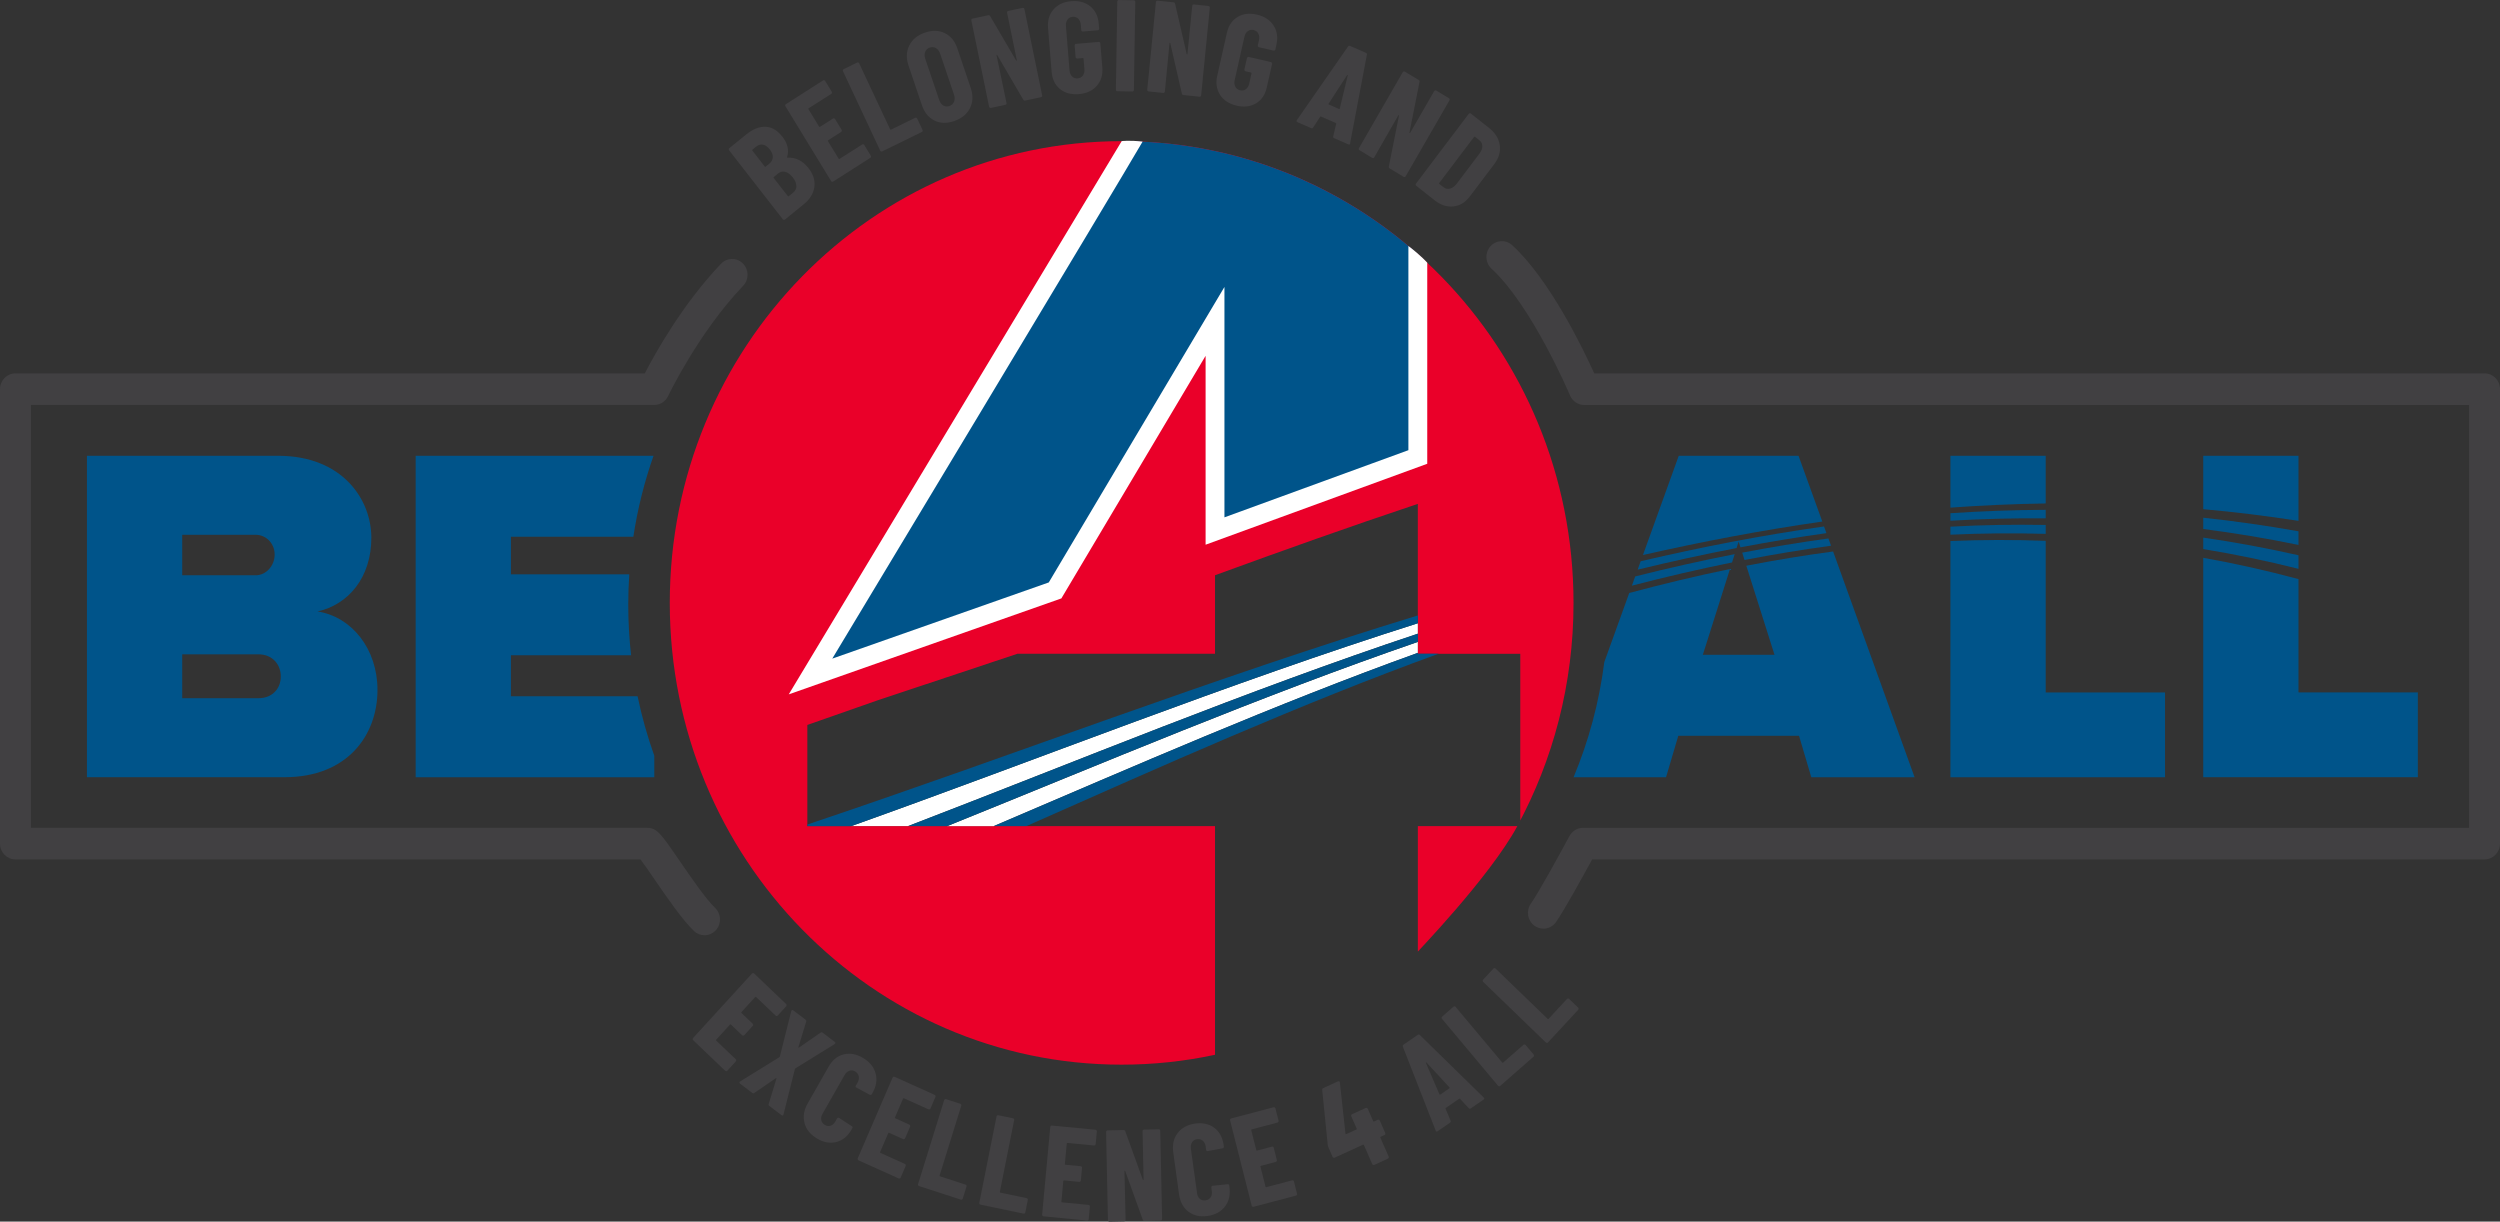 <?xml version="1.0" encoding="UTF-8"?>
<svg xmlns="http://www.w3.org/2000/svg" width="176" height="86" viewBox="0 0 176 86" fill="none">
  <rect x="0" y="0" width="176" height="86" fill="#333333" stroke="none"/>
  <g clip-path="url(#clip0_114_169)">
    <path d="M54.681 71.527C54.652 71.527 54.626 71.518 54.603 71.497L53.23 70.189C53.207 70.168 53.187 70.168 53.166 70.189L52.199 71.249C52.178 71.272 52.178 71.293 52.199 71.314L52.987 72.066C53.01 72.087 53.019 72.113 53.021 72.143C53.021 72.172 53.013 72.199 52.992 72.223L52.398 72.874C52.378 72.898 52.352 72.909 52.323 72.909C52.294 72.909 52.268 72.901 52.245 72.88L51.457 72.128C51.434 72.107 51.413 72.107 51.393 72.128L50.42 73.194C50.4 73.217 50.4 73.238 50.42 73.259L51.793 74.567C51.816 74.588 51.825 74.615 51.828 74.644C51.828 74.674 51.819 74.7 51.799 74.724L51.205 75.375C51.185 75.399 51.159 75.408 51.13 75.411C51.101 75.411 51.075 75.402 51.051 75.381L48.8 73.232C48.777 73.211 48.766 73.185 48.766 73.155C48.766 73.126 48.774 73.099 48.795 73.075L52.937 68.54C52.958 68.516 52.984 68.507 53.013 68.504C53.042 68.504 53.068 68.513 53.091 68.534L55.342 70.683C55.365 70.704 55.374 70.731 55.377 70.76C55.377 70.79 55.368 70.817 55.348 70.84L54.754 71.492C54.733 71.515 54.707 71.524 54.678 71.527H54.681Z" fill="#414042"></path>
    <path d="M52.054 76.207C52.059 76.181 52.077 76.157 52.106 76.133L54.87 74.425C54.884 74.413 54.896 74.398 54.901 74.381L55.704 71.184C55.704 71.184 55.716 71.154 55.73 71.133C55.759 71.095 55.797 71.092 55.846 71.13L56.712 71.787C56.761 71.823 56.773 71.873 56.753 71.933L56.208 73.715C56.202 73.732 56.205 73.747 56.214 73.753C56.222 73.759 56.237 73.759 56.252 73.747L57.764 72.699C57.813 72.661 57.862 72.661 57.911 72.699L58.769 73.351C58.804 73.377 58.818 73.401 58.812 73.43C58.807 73.457 58.789 73.481 58.757 73.504L55.994 75.213C55.979 75.224 55.968 75.239 55.962 75.257L55.159 78.454C55.159 78.454 55.148 78.484 55.133 78.504C55.104 78.543 55.067 78.546 55.017 78.507L54.16 77.856C54.111 77.821 54.099 77.77 54.119 77.711L54.661 75.938C54.667 75.92 54.664 75.905 54.655 75.899C54.647 75.894 54.632 75.894 54.618 75.905L53.105 76.941C53.056 76.98 53.007 76.98 52.958 76.941L52.1 76.29C52.065 76.263 52.051 76.24 52.057 76.21L52.054 76.207Z" fill="#414042"></path>
    <path d="M56.64 79.061C56.518 78.611 56.593 78.146 56.866 77.673L58.329 75.103C58.595 74.632 58.952 74.339 59.392 74.23C59.832 74.12 60.287 74.2 60.754 74.476C61.226 74.757 61.521 75.121 61.643 75.568C61.765 76.015 61.692 76.477 61.423 76.945L61.373 77.03C61.359 77.057 61.336 77.075 61.307 77.081C61.278 77.09 61.252 77.084 61.226 77.069L60.296 76.569C60.235 76.533 60.221 76.486 60.252 76.426L60.371 76.219C60.458 76.065 60.487 75.917 60.458 75.772C60.429 75.627 60.345 75.515 60.206 75.432C60.073 75.352 59.937 75.334 59.797 75.381C59.661 75.429 59.548 75.526 59.461 75.68L57.903 78.416C57.816 78.57 57.787 78.718 57.816 78.86C57.845 79.002 57.929 79.111 58.062 79.191C58.201 79.274 58.34 79.295 58.474 79.251C58.61 79.206 58.72 79.108 58.807 78.954L58.928 78.741C58.943 78.715 58.966 78.697 58.995 78.691C59.024 78.682 59.05 78.688 59.076 78.703L59.963 79.283C60.023 79.319 60.038 79.369 60.006 79.425L59.957 79.511C59.684 79.988 59.328 80.281 58.882 80.396C58.436 80.509 57.981 80.429 57.515 80.15C57.048 79.872 56.756 79.511 56.634 79.058L56.64 79.061Z" fill="#414042"></path>
    <path d="M65.435 78.093C65.406 78.105 65.38 78.102 65.354 78.093L63.636 77.317C63.61 77.305 63.59 77.314 63.578 77.341L63.005 78.667C62.993 78.694 62.999 78.715 63.028 78.727L64.013 79.171C64.039 79.182 64.059 79.203 64.071 79.233C64.082 79.262 64.079 79.289 64.071 79.319L63.72 80.133C63.709 80.159 63.688 80.18 63.659 80.192C63.63 80.204 63.604 80.201 63.578 80.192L62.593 79.748C62.564 79.736 62.547 79.742 62.535 79.772L61.959 81.107C61.947 81.133 61.953 81.154 61.982 81.166L63.7 81.938C63.726 81.95 63.746 81.971 63.758 82.001C63.769 82.03 63.766 82.057 63.758 82.086L63.407 82.9C63.396 82.927 63.375 82.948 63.346 82.96C63.317 82.972 63.291 82.969 63.262 82.96L60.444 81.69C60.417 81.678 60.397 81.657 60.386 81.628C60.374 81.598 60.377 81.571 60.386 81.542L62.837 75.867C62.848 75.84 62.868 75.82 62.897 75.808C62.926 75.796 62.952 75.799 62.978 75.808L65.797 77.078C65.823 77.089 65.844 77.11 65.855 77.14C65.867 77.169 65.864 77.196 65.855 77.226L65.505 78.04C65.493 78.069 65.473 78.087 65.444 78.099L65.435 78.093Z" fill="#414042"></path>
    <path d="M64.638 83.445C64.624 83.419 64.621 83.389 64.633 83.362L66.469 77.451C66.478 77.421 66.495 77.4 66.522 77.385C66.548 77.371 66.576 77.368 66.603 77.38L67.605 77.705C67.634 77.714 67.654 77.732 67.669 77.758C67.683 77.785 67.683 77.815 67.674 77.841L66.148 82.758C66.139 82.788 66.148 82.806 66.177 82.815L67.973 83.398C68.002 83.407 68.022 83.425 68.037 83.451C68.051 83.478 68.054 83.507 68.042 83.534L67.779 84.384C67.77 84.413 67.753 84.434 67.727 84.449C67.701 84.464 67.672 84.467 67.645 84.455L64.702 83.499C64.673 83.49 64.653 83.472 64.638 83.445Z" fill="#414042"></path>
    <path d="M68.958 84.76C68.941 84.733 68.938 84.706 68.943 84.677L70.157 78.599C70.163 78.57 70.177 78.546 70.204 78.528C70.23 78.51 70.256 78.507 70.285 78.513L71.313 78.727C71.342 78.733 71.365 78.747 71.383 78.774C71.4 78.8 71.403 78.827 71.397 78.857L70.389 83.91C70.383 83.94 70.395 83.957 70.424 83.963L72.272 84.348C72.301 84.354 72.324 84.369 72.342 84.395C72.359 84.422 72.362 84.449 72.356 84.478L72.182 85.352C72.177 85.381 72.162 85.405 72.136 85.423C72.11 85.441 72.084 85.444 72.055 85.438L69.027 84.807C68.998 84.801 68.975 84.786 68.958 84.76Z" fill="#414042"></path>
    <path d="M77.096 80.618C77.072 80.639 77.046 80.645 77.017 80.642L75.149 80.461C75.12 80.461 75.102 80.473 75.1 80.503L74.966 81.947C74.966 81.977 74.978 81.995 75.007 81.998L76.079 82.101C76.108 82.101 76.134 82.116 76.151 82.14C76.171 82.163 76.177 82.19 76.174 82.22L76.093 83.105C76.09 83.135 76.079 83.161 76.056 83.179C76.032 83.197 76.006 83.206 75.977 83.203L74.905 83.099C74.876 83.099 74.859 83.111 74.856 83.14L74.723 84.594C74.723 84.624 74.734 84.641 74.763 84.644L76.632 84.825C76.661 84.828 76.687 84.84 76.704 84.863C76.725 84.887 76.731 84.914 76.728 84.943L76.647 85.828C76.647 85.858 76.632 85.885 76.609 85.902C76.586 85.923 76.56 85.929 76.531 85.926L73.463 85.63C73.434 85.63 73.408 85.615 73.39 85.591C73.373 85.568 73.364 85.541 73.367 85.512L73.938 79.336C73.941 79.307 73.952 79.28 73.975 79.262C73.999 79.245 74.025 79.236 74.054 79.239L77.122 79.535C77.151 79.535 77.177 79.549 77.194 79.573C77.214 79.597 77.22 79.624 77.217 79.653L77.136 80.538C77.133 80.568 77.122 80.594 77.099 80.612L77.096 80.618Z" fill="#414042"></path>
    <path d="M78.031 85.97C78.011 85.95 77.999 85.923 77.999 85.893L77.869 79.692C77.869 79.662 77.878 79.635 77.898 79.612C77.918 79.591 77.945 79.579 77.973 79.579L79.103 79.555C79.164 79.555 79.202 79.585 79.222 79.644L80.453 83.052C80.459 83.069 80.471 83.078 80.485 83.075C80.5 83.072 80.508 83.06 80.508 83.043L80.436 79.638C80.436 79.609 80.445 79.582 80.465 79.558C80.485 79.535 80.511 79.526 80.54 79.526L81.572 79.502C81.6 79.502 81.627 79.511 81.65 79.532C81.67 79.552 81.682 79.579 81.682 79.609L81.812 85.811C81.812 85.84 81.803 85.867 81.783 85.89C81.763 85.911 81.737 85.923 81.708 85.923L80.566 85.95C80.505 85.95 80.468 85.92 80.448 85.861L79.216 82.445C79.21 82.427 79.199 82.418 79.184 82.418C79.17 82.418 79.161 82.427 79.161 82.445L79.242 85.867C79.242 85.896 79.234 85.923 79.213 85.947C79.193 85.967 79.167 85.979 79.138 85.979L78.107 86.003C78.078 86.003 78.052 85.994 78.028 85.973L78.031 85.97Z" fill="#414042"></path>
    <path d="M83.672 85.31C83.304 85.032 83.081 84.621 83.005 84.076L82.597 81.133C82.522 80.594 82.623 80.141 82.904 79.772C83.182 79.404 83.588 79.182 84.121 79.103C84.66 79.025 85.115 79.123 85.483 79.395C85.85 79.668 86.071 80.076 86.146 80.615L86.16 80.716C86.163 80.745 86.16 80.772 86.14 80.799C86.123 80.822 86.1 80.837 86.068 80.84L85.033 81.035C84.961 81.044 84.923 81.018 84.912 80.95L84.88 80.713C84.857 80.538 84.787 80.402 84.677 80.307C84.567 80.213 84.431 80.177 84.272 80.198C84.118 80.222 83.999 80.293 83.921 80.417C83.84 80.538 83.814 80.689 83.837 80.864L84.272 83.999C84.295 84.174 84.361 84.31 84.471 84.401C84.582 84.493 84.712 84.529 84.868 84.505C85.028 84.481 85.149 84.41 85.228 84.292C85.309 84.174 85.335 84.025 85.312 83.848L85.277 83.602C85.274 83.573 85.277 83.546 85.297 83.519C85.317 83.493 85.338 83.481 85.37 83.478L86.415 83.371C86.488 83.362 86.525 83.389 86.537 83.457L86.552 83.558C86.627 84.102 86.525 84.561 86.244 84.931C85.963 85.301 85.555 85.526 85.022 85.603C84.489 85.68 84.037 85.58 83.669 85.304L83.672 85.31Z" fill="#414042"></path>
    <path d="M90.002 78.978C89.987 79.005 89.964 79.02 89.935 79.028L88.119 79.508C88.09 79.517 88.078 79.535 88.087 79.564L88.443 80.968C88.452 80.997 88.469 81.009 88.498 81L89.541 80.725C89.57 80.716 89.596 80.722 89.622 80.737C89.648 80.751 89.666 80.775 89.672 80.805L89.889 81.666C89.897 81.696 89.892 81.722 89.877 81.749C89.863 81.776 89.84 81.79 89.811 81.799L88.768 82.075C88.739 82.084 88.727 82.101 88.736 82.131L89.092 83.543C89.101 83.573 89.118 83.584 89.147 83.576L90.964 83.096C90.993 83.087 91.019 83.093 91.045 83.108C91.071 83.123 91.085 83.146 91.094 83.176L91.311 84.037C91.32 84.067 91.314 84.094 91.3 84.12C91.285 84.147 91.262 84.165 91.233 84.171L88.249 84.958C88.22 84.967 88.194 84.961 88.168 84.946C88.142 84.931 88.127 84.908 88.119 84.878L86.598 78.872C86.589 78.842 86.595 78.815 86.609 78.789C86.624 78.762 86.647 78.747 86.676 78.738L89.66 77.951C89.689 77.942 89.715 77.948 89.741 77.963C89.767 77.978 89.782 78.001 89.79 78.031L90.008 78.892C90.016 78.922 90.01 78.949 89.996 78.975L90.002 78.978Z" fill="#414042"></path>
    <path d="M97.082 78.842C97.111 78.854 97.129 78.871 97.143 78.901L97.52 79.763C97.531 79.789 97.531 79.819 97.52 79.846C97.508 79.875 97.491 79.896 97.462 79.908L97.198 80.026C97.172 80.038 97.163 80.059 97.175 80.085L97.763 81.426C97.775 81.453 97.775 81.483 97.763 81.509C97.751 81.539 97.734 81.559 97.705 81.571L96.746 82.01C96.72 82.021 96.691 82.021 96.665 82.01C96.636 81.998 96.616 81.98 96.604 81.95L96.019 80.609C96.007 80.583 95.987 80.574 95.958 80.585L93.959 81.5C93.933 81.512 93.904 81.515 93.875 81.5C93.846 81.488 93.829 81.471 93.814 81.441L93.513 80.754C93.49 80.704 93.478 80.66 93.475 80.621L93.084 76.737C93.076 76.675 93.099 76.631 93.154 76.604L94.194 76.127C94.226 76.112 94.255 76.11 94.281 76.124C94.307 76.136 94.321 76.166 94.327 76.207L94.721 79.807C94.73 79.843 94.747 79.854 94.776 79.843L95.489 79.517C95.515 79.505 95.524 79.484 95.512 79.458L95.13 78.587C95.118 78.561 95.118 78.531 95.13 78.501C95.141 78.472 95.159 78.454 95.188 78.439L96.147 78.001C96.172 77.989 96.201 77.989 96.231 78.001C96.259 78.013 96.277 78.031 96.291 78.06L96.674 78.931C96.685 78.957 96.706 78.966 96.732 78.954L96.995 78.833C97.021 78.821 97.05 78.821 97.079 78.833L97.082 78.842Z" fill="#414042"></path>
    <path d="M103.392 78.007L102.789 77.359C102.772 77.332 102.749 77.332 102.72 77.353L101.79 77.995C101.761 78.016 101.752 78.037 101.767 78.058L102.12 78.886C102.152 78.946 102.137 78.996 102.08 79.037L101.21 79.638C101.147 79.683 101.1 79.668 101.071 79.591L98.765 73.697C98.739 73.635 98.751 73.585 98.806 73.546L99.811 72.853C99.866 72.815 99.915 72.821 99.962 72.871L104.449 77.261L104.478 77.288C104.507 77.332 104.496 77.377 104.441 77.412L103.548 78.028C103.487 78.069 103.438 78.063 103.398 78.01L103.392 78.007ZM101.399 77.057L102.039 76.616C102.059 76.601 102.059 76.583 102.045 76.557L100.434 74.81C100.42 74.798 100.408 74.795 100.396 74.804C100.388 74.81 100.385 74.825 100.391 74.843L101.338 77.045C101.349 77.075 101.37 77.078 101.402 77.057H101.399Z" fill="#414042"></path>
    <path d="M105.536 76.477C105.507 76.477 105.481 76.462 105.463 76.438L101.515 71.725C101.494 71.702 101.486 71.675 101.489 71.645C101.489 71.616 101.503 71.589 101.526 71.571L102.323 70.873C102.346 70.852 102.372 70.843 102.401 70.846C102.43 70.846 102.456 70.861 102.474 70.885L105.756 74.801C105.776 74.825 105.796 74.825 105.82 74.807L107.251 73.555C107.274 73.534 107.3 73.525 107.329 73.528C107.358 73.528 107.384 73.543 107.401 73.567L107.969 74.242C107.989 74.265 107.998 74.292 107.995 74.322C107.995 74.351 107.981 74.378 107.958 74.395L105.611 76.45C105.588 76.471 105.562 76.48 105.533 76.477H105.536Z" fill="#414042"></path>
    <path d="M108.905 73.419C108.876 73.419 108.85 73.41 108.827 73.389L104.417 69.126C104.394 69.106 104.386 69.079 104.383 69.049C104.383 69.02 104.391 68.993 104.412 68.969L105.133 68.191C105.153 68.167 105.179 68.158 105.208 68.155C105.237 68.155 105.263 68.164 105.287 68.185L108.954 71.728C108.977 71.749 108.998 71.749 109.018 71.728L110.313 70.328C110.333 70.305 110.359 70.296 110.388 70.293C110.417 70.29 110.443 70.302 110.466 70.322L111.098 70.935C111.121 70.956 111.13 70.982 111.133 71.012C111.133 71.042 111.124 71.068 111.104 71.092L108.98 73.386C108.96 73.41 108.934 73.419 108.905 73.422V73.419Z" fill="#414042"></path>
    <path d="M57.329 13.188C57.254 13.641 57.008 14.038 56.59 14.375L55.261 15.456C55.237 15.474 55.212 15.482 55.182 15.479C55.154 15.477 55.13 15.462 55.11 15.438L51.329 10.583C51.312 10.559 51.303 10.533 51.306 10.503C51.309 10.474 51.324 10.45 51.347 10.429L52.52 9.476C52.989 9.094 53.444 8.911 53.888 8.925C54.331 8.94 54.731 9.174 55.084 9.63C55.452 10.104 55.562 10.577 55.411 11.054C55.403 11.084 55.411 11.098 55.437 11.101C56.017 11.069 56.512 11.314 56.921 11.841C57.268 12.285 57.402 12.735 57.326 13.188H57.329ZM52.961 10.595L53.838 11.723C53.856 11.747 53.879 11.749 53.902 11.732L54.154 11.527C54.313 11.397 54.397 11.246 54.406 11.072C54.415 10.897 54.345 10.716 54.2 10.53C54.047 10.335 53.888 10.219 53.719 10.184C53.551 10.148 53.383 10.198 53.221 10.332L52.969 10.536C52.946 10.554 52.943 10.577 52.963 10.601L52.961 10.595ZM56.063 13.094C56.063 12.907 55.982 12.709 55.817 12.495C55.652 12.285 55.478 12.152 55.293 12.102C55.107 12.049 54.939 12.084 54.788 12.205L54.473 12.463C54.45 12.481 54.447 12.504 54.467 12.528L55.464 13.807C55.484 13.831 55.504 13.834 55.527 13.813L55.837 13.561C55.991 13.437 56.069 13.28 56.069 13.091L56.063 13.094Z" fill="#414042"></path>
    <path d="M58.572 6.539C58.566 6.569 58.549 6.593 58.523 6.607L56.929 7.623C56.903 7.641 56.901 7.661 56.915 7.685L57.665 8.916C57.68 8.943 57.703 8.946 57.726 8.931L58.642 8.348C58.668 8.333 58.694 8.327 58.723 8.333C58.752 8.339 58.775 8.357 58.789 8.384L59.25 9.138C59.267 9.165 59.27 9.192 59.264 9.221C59.259 9.251 59.241 9.275 59.215 9.289L58.3 9.873C58.274 9.887 58.271 9.911 58.285 9.935L59.041 11.172C59.059 11.199 59.079 11.202 59.102 11.187L60.696 10.172C60.722 10.157 60.748 10.151 60.777 10.157C60.806 10.163 60.829 10.181 60.843 10.207L61.304 10.962C61.321 10.989 61.324 11.015 61.318 11.045C61.313 11.075 61.295 11.098 61.269 11.113L58.656 12.78C58.63 12.794 58.604 12.8 58.575 12.794C58.546 12.789 58.523 12.771 58.508 12.744L55.295 7.481C55.278 7.454 55.275 7.427 55.281 7.398C55.287 7.368 55.304 7.345 55.33 7.33L57.943 5.663C57.969 5.648 57.995 5.642 58.025 5.648C58.053 5.654 58.077 5.672 58.091 5.699L58.552 6.453C58.566 6.48 58.572 6.507 58.566 6.536L58.572 6.539Z" fill="#414042"></path>
    <path d="M62.031 10.666C62.002 10.657 61.982 10.636 61.97 10.61L59.346 5.015C59.334 4.988 59.331 4.958 59.34 4.932C59.349 4.902 59.369 4.881 59.395 4.87L60.342 4.405C60.368 4.393 60.397 4.39 60.423 4.399C60.452 4.408 60.472 4.429 60.484 4.455L62.666 9.106C62.677 9.133 62.697 9.141 62.726 9.127L64.427 8.295C64.453 8.283 64.482 8.28 64.508 8.289C64.537 8.298 64.557 8.318 64.569 8.345L64.945 9.147C64.957 9.174 64.96 9.204 64.951 9.23C64.943 9.26 64.922 9.281 64.896 9.292L62.109 10.657C62.083 10.669 62.054 10.672 62.028 10.663L62.031 10.666Z" fill="#414042"></path>
    <path d="M65.791 8.487C65.374 8.286 65.079 7.925 64.902 7.404L63.963 4.627C63.787 4.106 63.801 3.635 64.007 3.212C64.213 2.789 64.575 2.487 65.096 2.303C65.618 2.12 66.087 2.129 66.507 2.33C66.927 2.531 67.225 2.892 67.399 3.413L68.338 6.19C68.515 6.711 68.497 7.182 68.289 7.605C68.08 8.028 67.715 8.33 67.194 8.517C66.672 8.7 66.203 8.692 65.788 8.49L65.791 8.487ZM67.168 7.161C67.225 7.013 67.222 6.847 67.162 6.664L66.188 3.783C66.125 3.597 66.026 3.467 65.893 3.387C65.76 3.307 65.612 3.298 65.452 3.351C65.293 3.404 65.186 3.508 65.131 3.653C65.076 3.798 65.079 3.964 65.142 4.15L66.116 7.031C66.18 7.217 66.275 7.348 66.406 7.427C66.536 7.507 66.681 7.519 66.84 7.463C66.999 7.407 67.107 7.306 67.165 7.158L67.168 7.161Z" fill="#414042"></path>
    <path d="M69.679 7.581C69.653 7.564 69.639 7.543 69.633 7.51L68.384 1.439C68.378 1.409 68.384 1.382 68.399 1.356C68.413 1.329 68.436 1.314 68.468 1.308L69.575 1.072C69.633 1.06 69.679 1.08 69.708 1.137L71.533 4.254C71.542 4.272 71.554 4.275 71.568 4.269C71.583 4.263 71.588 4.251 71.583 4.233L70.899 0.9C70.893 0.87 70.899 0.844 70.913 0.817C70.931 0.79 70.951 0.776 70.98 0.77L71.991 0.554C72.02 0.548 72.046 0.554 72.072 0.568C72.098 0.586 72.113 0.607 72.118 0.639L73.367 6.711C73.373 6.741 73.367 6.767 73.353 6.794C73.335 6.821 73.315 6.835 73.286 6.841L72.171 7.081C72.113 7.093 72.066 7.072 72.037 7.016L70.212 3.89C70.204 3.872 70.192 3.866 70.177 3.869C70.163 3.872 70.157 3.884 70.16 3.902L70.858 7.25C70.864 7.279 70.858 7.306 70.844 7.333C70.826 7.359 70.806 7.374 70.774 7.38L69.763 7.596C69.734 7.602 69.708 7.596 69.682 7.581H69.679Z" fill="#414042"></path>
    <path d="M74.624 6.27C74.274 5.983 74.077 5.577 74.034 5.053L73.781 1.963C73.738 1.439 73.868 1.007 74.167 0.663C74.465 0.323 74.885 0.127 75.421 0.083C75.957 0.038 76.403 0.16 76.757 0.447C77.11 0.737 77.31 1.143 77.35 1.667L77.379 2.013C77.379 2.043 77.374 2.069 77.353 2.093C77.333 2.117 77.31 2.128 77.281 2.131L76.235 2.22C76.206 2.22 76.18 2.214 76.157 2.194C76.134 2.173 76.122 2.149 76.119 2.12L76.09 1.753C76.076 1.569 76.015 1.427 75.911 1.32C75.806 1.217 75.673 1.169 75.511 1.184C75.355 1.196 75.236 1.264 75.149 1.385C75.062 1.507 75.027 1.658 75.042 1.841L75.294 4.95C75.308 5.133 75.369 5.275 75.473 5.382C75.578 5.485 75.708 5.533 75.864 5.518C76.027 5.503 76.148 5.438 76.235 5.317C76.322 5.195 76.357 5.044 76.342 4.861L76.281 4.13C76.281 4.1 76.264 4.085 76.232 4.088L75.838 4.121C75.809 4.121 75.783 4.115 75.76 4.094C75.737 4.073 75.725 4.05 75.722 4.02L75.656 3.206C75.656 3.176 75.662 3.15 75.682 3.126C75.702 3.102 75.725 3.091 75.754 3.088L77.348 2.951C77.377 2.951 77.403 2.957 77.426 2.978C77.449 2.999 77.461 3.022 77.463 3.052L77.603 4.745C77.646 5.269 77.516 5.702 77.212 6.045C76.91 6.388 76.49 6.581 75.951 6.625C75.415 6.67 74.969 6.551 74.619 6.264L74.624 6.27Z" fill="#414042"></path>
    <path d="M78.588 6.391C78.567 6.371 78.556 6.344 78.559 6.311L78.657 0.11C78.657 0.08 78.669 0.053 78.689 0.033C78.709 0.012 78.735 5.33175e-05 78.767 0.003L79.819 0.021C79.848 0.021 79.874 0.033 79.894 0.053C79.914 0.074 79.926 0.101 79.923 0.133L79.825 6.335C79.825 6.365 79.813 6.391 79.793 6.412C79.772 6.433 79.746 6.445 79.715 6.442L78.663 6.424C78.634 6.424 78.608 6.412 78.588 6.391Z" fill="#414042"></path>
    <path d="M80.789 6.397C80.772 6.373 80.763 6.347 80.766 6.317L81.377 0.145C81.38 0.115 81.395 0.089 81.415 0.071C81.438 0.053 81.464 0.044 81.493 0.047L82.62 0.163C82.681 0.169 82.716 0.204 82.728 0.266L83.541 3.801C83.544 3.819 83.556 3.828 83.57 3.828C83.585 3.828 83.594 3.816 83.597 3.798L83.933 0.411C83.936 0.382 83.947 0.355 83.97 0.337C83.993 0.32 84.019 0.311 84.049 0.314L85.077 0.42C85.106 0.423 85.132 0.438 85.149 0.459C85.167 0.482 85.175 0.509 85.172 0.539L84.561 6.711C84.558 6.741 84.544 6.767 84.524 6.785C84.5 6.806 84.474 6.812 84.445 6.809L83.31 6.69C83.249 6.684 83.214 6.649 83.203 6.587L82.388 3.043C82.386 3.025 82.374 3.014 82.359 3.014C82.345 3.014 82.336 3.019 82.334 3.037L82.006 6.445C82.003 6.474 81.989 6.501 81.968 6.519C81.948 6.536 81.919 6.545 81.89 6.542L80.862 6.436C80.833 6.433 80.807 6.421 80.789 6.397Z" fill="#414042"></path>
    <path d="M85.894 6.678C85.645 6.297 85.578 5.85 85.694 5.337L86.372 2.315C86.488 1.803 86.737 1.43 87.125 1.196C87.513 0.962 87.968 0.909 88.493 1.03C89.017 1.155 89.405 1.406 89.657 1.794C89.909 2.179 89.976 2.629 89.863 3.141L89.787 3.481C89.782 3.511 89.764 3.535 89.738 3.549C89.712 3.564 89.686 3.57 89.657 3.564L88.632 3.324C88.603 3.318 88.579 3.301 88.565 3.277C88.547 3.25 88.545 3.224 88.55 3.194L88.632 2.836C88.672 2.658 88.658 2.501 88.588 2.368C88.519 2.235 88.406 2.152 88.249 2.114C88.099 2.078 87.962 2.105 87.844 2.194C87.725 2.282 87.647 2.416 87.606 2.596L86.922 5.636C86.882 5.814 86.896 5.971 86.966 6.104C87.035 6.237 87.145 6.32 87.296 6.356C87.453 6.391 87.591 6.368 87.71 6.279C87.829 6.19 87.907 6.057 87.948 5.879L88.107 5.163C88.113 5.133 88.101 5.115 88.072 5.107L87.687 5.018C87.658 5.012 87.635 4.994 87.621 4.97C87.603 4.944 87.6 4.917 87.606 4.887L87.786 4.091C87.791 4.062 87.809 4.038 87.832 4.023C87.858 4.008 87.884 4.002 87.913 4.008L89.472 4.372C89.501 4.378 89.524 4.396 89.538 4.42C89.553 4.446 89.559 4.473 89.553 4.503L89.182 6.157C89.066 6.67 88.814 7.043 88.426 7.273C88.035 7.504 87.577 7.561 87.053 7.436C86.528 7.312 86.14 7.06 85.891 6.678H85.894Z" fill="#414042"></path>
    <path d="M93.861 9.588L94.066 8.721C94.078 8.694 94.066 8.671 94.034 8.656L93.003 8.206C92.971 8.191 92.948 8.197 92.939 8.218L92.45 8.973C92.418 9.032 92.369 9.047 92.305 9.02L91.337 8.6C91.265 8.567 91.253 8.52 91.3 8.455L94.898 3.28C94.936 3.224 94.982 3.209 95.043 3.233L96.158 3.718C96.219 3.745 96.242 3.792 96.228 3.857L95.048 10.089L95.043 10.127C95.022 10.178 94.982 10.189 94.921 10.163L93.93 9.731C93.864 9.701 93.84 9.657 93.861 9.591V9.588ZM93.559 7.362L94.269 7.673C94.292 7.682 94.307 7.673 94.318 7.646L94.88 5.317C94.88 5.296 94.877 5.284 94.866 5.281C94.854 5.275 94.843 5.281 94.831 5.296L93.533 7.303C93.516 7.33 93.525 7.347 93.556 7.362H93.559Z" fill="#414042"></path>
    <path d="M95.66 10.512C95.651 10.482 95.657 10.456 95.671 10.429L98.754 5.083C98.768 5.056 98.791 5.038 98.82 5.032C98.849 5.024 98.875 5.03 98.901 5.044L99.878 5.63C99.93 5.66 99.947 5.707 99.933 5.77L99.226 9.328C99.223 9.346 99.226 9.36 99.24 9.363C99.255 9.369 99.266 9.363 99.275 9.349L100.967 6.415C100.982 6.388 101.005 6.371 101.034 6.365C101.063 6.359 101.089 6.362 101.115 6.376L102.004 6.912C102.03 6.927 102.048 6.951 102.053 6.98C102.059 7.01 102.056 7.037 102.042 7.063L98.959 12.41C98.945 12.436 98.922 12.454 98.893 12.46C98.864 12.469 98.838 12.463 98.812 12.448L97.83 11.856C97.777 11.823 97.76 11.779 97.775 11.717L98.487 8.15C98.49 8.132 98.487 8.117 98.473 8.108C98.461 8.099 98.45 8.105 98.441 8.12L96.749 11.075C96.734 11.101 96.711 11.119 96.682 11.125C96.653 11.131 96.627 11.128 96.601 11.113L95.712 10.577C95.686 10.562 95.668 10.539 95.663 10.509L95.66 10.512Z" fill="#414042"></path>
    <path d="M99.663 13.008C99.66 12.978 99.666 12.951 99.687 12.925L103.398 8.014C103.415 7.99 103.438 7.975 103.47 7.972C103.499 7.969 103.525 7.975 103.548 7.996L104.835 9.011C105.266 9.352 105.515 9.754 105.582 10.216C105.649 10.678 105.521 11.122 105.2 11.548L103.487 13.816C103.166 14.242 102.778 14.482 102.323 14.532C101.868 14.582 101.425 14.438 100.993 14.097L99.707 13.082C99.684 13.064 99.669 13.037 99.666 13.008H99.663ZM101.323 12.951L101.648 13.197C101.778 13.295 101.926 13.319 102.088 13.277C102.25 13.236 102.398 13.126 102.534 12.957L104.148 10.823C104.287 10.639 104.357 10.462 104.357 10.293C104.357 10.124 104.287 9.982 104.151 9.876L103.838 9.63C103.815 9.612 103.792 9.615 103.774 9.639L101.315 12.892C101.297 12.916 101.3 12.937 101.323 12.957V12.951Z" fill="#414042"></path>
    <path d="M56.837 58.158V51.036L61.796 49.298L71.629 46.024H85.537V40.497C90.32 38.748 95.092 37.048 99.814 35.473V46.027H107.028V57.764C106.958 57.895 106.889 58.028 106.819 58.158C109.339 53.502 110.776 48.147 110.776 42.445C110.776 24.491 96.535 9.938 78.964 9.938C61.394 9.938 47.152 24.491 47.152 42.445C47.152 60.399 61.394 74.952 78.964 74.952C81.218 74.952 83.417 74.712 85.537 74.256V58.158H56.834H56.837Z" fill="#EA0029"></path>
    <path d="M99.817 66.998C99.582 67.208 104.852 61.794 106.822 58.158H99.817V66.998Z" fill="#EA0029"></path>
    <path d="M57.063 47.629C62.749 45.758 68.512 43.691 74.28 41.569L85.54 22.629V37.386C90.341 35.601 95.112 33.836 99.817 32.173V17.892C94.4 13.085 87.374 10.118 79.677 9.947L57.063 47.629Z" fill="#00548A"></path>
    <path d="M55.527 48.884L78.967 9.935C78.967 9.935 79.486 9.861 80.439 9.97C78.883 12.673 58.592 46.367 58.592 46.367L73.834 41.003L86.201 20.201V36.421L99.151 31.693V17.318C100.069 18.017 100.478 18.496 100.478 18.496V32.649L84.874 38.348V25.05L74.72 42.128L55.527 48.884Z" fill="white"></path>
    <path d="M6.121 32.087H19.569C24.152 32.087 26.143 35.207 26.143 37.853C26.143 40.669 24.515 42.569 22.356 43.046C24.746 43.419 26.574 45.66 26.574 48.576C26.574 51.731 24.483 54.715 20.033 54.715H6.121V32.084V32.087ZM18.008 40.5C18.706 40.5 19.335 39.855 19.335 39.041C19.335 38.227 18.703 37.649 18.008 37.649H12.828V40.5H18.008ZM18.208 49.153C19.17 49.153 19.769 48.475 19.769 47.626C19.769 46.776 19.172 46.065 18.208 46.065H12.828V49.153H18.208Z" fill="#00548A"></path>
    <path d="M44.889 49.017H35.969V46.133H44.429C44.298 44.964 44.229 43.774 44.229 42.566C44.229 41.85 44.255 41.136 44.301 40.432H35.969V37.785H44.588C44.886 35.817 45.367 33.913 46.008 32.087H29.263V54.718H46.063V53.209C45.579 51.853 45.185 50.456 44.886 49.02L44.889 49.017Z" fill="#00548A"></path>
    <path d="M108.656 65.376C108.436 65.376 108.215 65.308 108.021 65.168C107.532 64.81 107.422 64.115 107.772 63.617C108.334 62.818 109.925 59.911 110.49 58.857C110.681 58.502 111.046 58.28 111.443 58.28H173.821V28.511H111.53C111.095 28.511 110.701 28.247 110.53 27.839C110.504 27.777 107.85 21.536 105.003 18.916C104.556 18.505 104.519 17.803 104.922 17.345C105.324 16.889 106.014 16.85 106.46 17.262C109.096 19.686 111.428 24.503 112.234 26.285H174.911C175.513 26.285 176 26.782 176 27.398V59.39C176 60.005 175.513 60.503 174.911 60.503H112.086C111.472 61.634 110.125 64.082 109.542 64.914C109.331 65.216 108.995 65.379 108.656 65.379V65.376Z" fill="#414042"></path>
    <path d="M122.941 39.828L124.925 46.098H119.879L121.791 40.059C119.415 40.547 117.054 41.113 114.699 41.746L112.943 46.61C112.581 49.452 111.843 52.172 110.779 54.718H117.289L118.152 51.8H126.652L127.515 54.718H134.787L129.051 38.825C127.006 39.097 124.969 39.434 122.941 39.828Z" fill="#00548A"></path>
    <path d="M122.121 39.011C119.777 39.47 117.445 39.994 115.119 40.58L114.884 41.231C117.225 40.621 119.575 40.074 121.936 39.597L122.121 39.014V39.011Z" fill="#00548A"></path>
    <path d="M115.29 40.103C117.605 39.541 119.925 39.029 122.254 38.582L122.399 38.126L122.527 38.531C124.537 38.15 126.556 37.815 128.581 37.534L128.411 37.063C124.077 37.676 119.777 38.511 115.504 39.511L115.29 40.106V40.103Z" fill="#00548A"></path>
    <path d="M128.721 37.907C126.69 38.185 124.665 38.523 122.651 38.907L122.814 39.422C124.836 39.032 126.866 38.694 128.906 38.419L128.721 37.907Z" fill="#00548A"></path>
    <path d="M128.289 36.714L126.617 32.087H118.184L115.664 39.073C119.847 38.123 124.053 37.324 128.289 36.717V36.714Z" fill="#00548A"></path>
    <path d="M144.017 37.584V36.956C141.769 36.918 139.532 36.956 137.31 37.078V37.643C139.532 37.54 141.769 37.519 144.017 37.584Z" fill="#00548A"></path>
    <path d="M137.31 36.66C139.535 36.53 141.772 36.471 144.017 36.489V35.891C141.772 35.9 139.535 35.983 137.31 36.131V36.66Z" fill="#00548A"></path>
    <path d="M144.017 35.444V32.087H137.31V35.737C139.535 35.577 141.772 35.476 144.017 35.444Z" fill="#00548A"></path>
    <path d="M144.017 38.076C141.769 37.99 139.532 37.996 137.31 38.09V54.718H152.418V48.748H144.017V38.076Z" fill="#00548A"></path>
    <path d="M161.813 37.404C159.565 37.004 157.329 36.684 155.107 36.447V37.241C157.329 37.528 159.565 37.901 161.813 38.363V37.404Z" fill="#00548A"></path>
    <path d="M161.813 39.091C159.562 38.582 157.329 38.17 155.107 37.847V38.653C157.329 39.02 159.562 39.479 161.813 40.047V39.094V39.091Z" fill="#00548A"></path>
    <path d="M161.813 48.745V40.769C159.562 40.163 157.326 39.665 155.107 39.269V54.715H170.215V48.745H161.813Z" fill="#00548A"></path>
    <path d="M161.813 36.669V32.087H155.107V35.846C157.332 36.045 159.568 36.32 161.813 36.669Z" fill="#00548A"></path>
    <path d="M99.817 43.875C86.444 48.114 73.228 53.41 59.931 58.155H63.931C75.882 53.564 87.78 48.617 99.814 44.612V43.875H99.817Z" fill="white"></path>
    <path d="M99.817 45.189C88.698 49.023 77.707 53.709 66.681 58.158H69.96C79.885 53.922 89.796 49.571 99.814 45.962V45.189H99.817Z" fill="white"></path>
    <path d="M99.817 45.959C89.796 49.568 79.888 53.922 69.963 58.155H72.263C81.902 53.887 91.529 49.565 101.274 46.024H99.817V45.959Z" fill="#00548A"></path>
    <path d="M99.817 44.612C87.78 48.617 75.882 53.564 63.934 58.155H66.684C77.71 53.706 88.701 49.02 99.82 45.186V44.612H99.817Z" fill="#00548A"></path>
    <path d="M99.817 43.327C85.413 47.714 71.177 53.238 56.837 58.046V58.158H59.931C73.228 53.413 86.444 48.114 99.817 43.878V43.327Z" fill="#00548A"></path>
    <path d="M49.597 65.84C49.331 65.84 49.064 65.743 48.855 65.541C48.047 64.772 47.001 63.25 46.08 61.909C45.741 61.415 45.341 60.831 45.092 60.503H1.089C0.487 60.503 0 60.005 0 59.39V27.398C0 26.782 0.487 26.285 1.089 26.285H45.394C46.121 24.878 48.056 21.4 50.762 18.567C51.182 18.126 51.871 18.117 52.3 18.549C52.732 18.979 52.737 19.683 52.317 20.121C49.168 23.419 47.056 27.836 47.036 27.88C46.854 28.265 46.474 28.508 46.057 28.508H2.179V58.277H45.538C46.251 58.277 46.529 58.682 47.865 60.63C48.638 61.758 49.699 63.303 50.342 63.913C50.782 64.333 50.805 65.035 50.397 65.485C50.182 65.719 49.893 65.84 49.6 65.84H49.597Z" fill="#414042"></path>
  </g>
  <defs>
    <clipPath id="clip0_114_169">
      <rect width="176" height="86" fill="white"></rect>
    </clipPath>
  </defs>
</svg>
